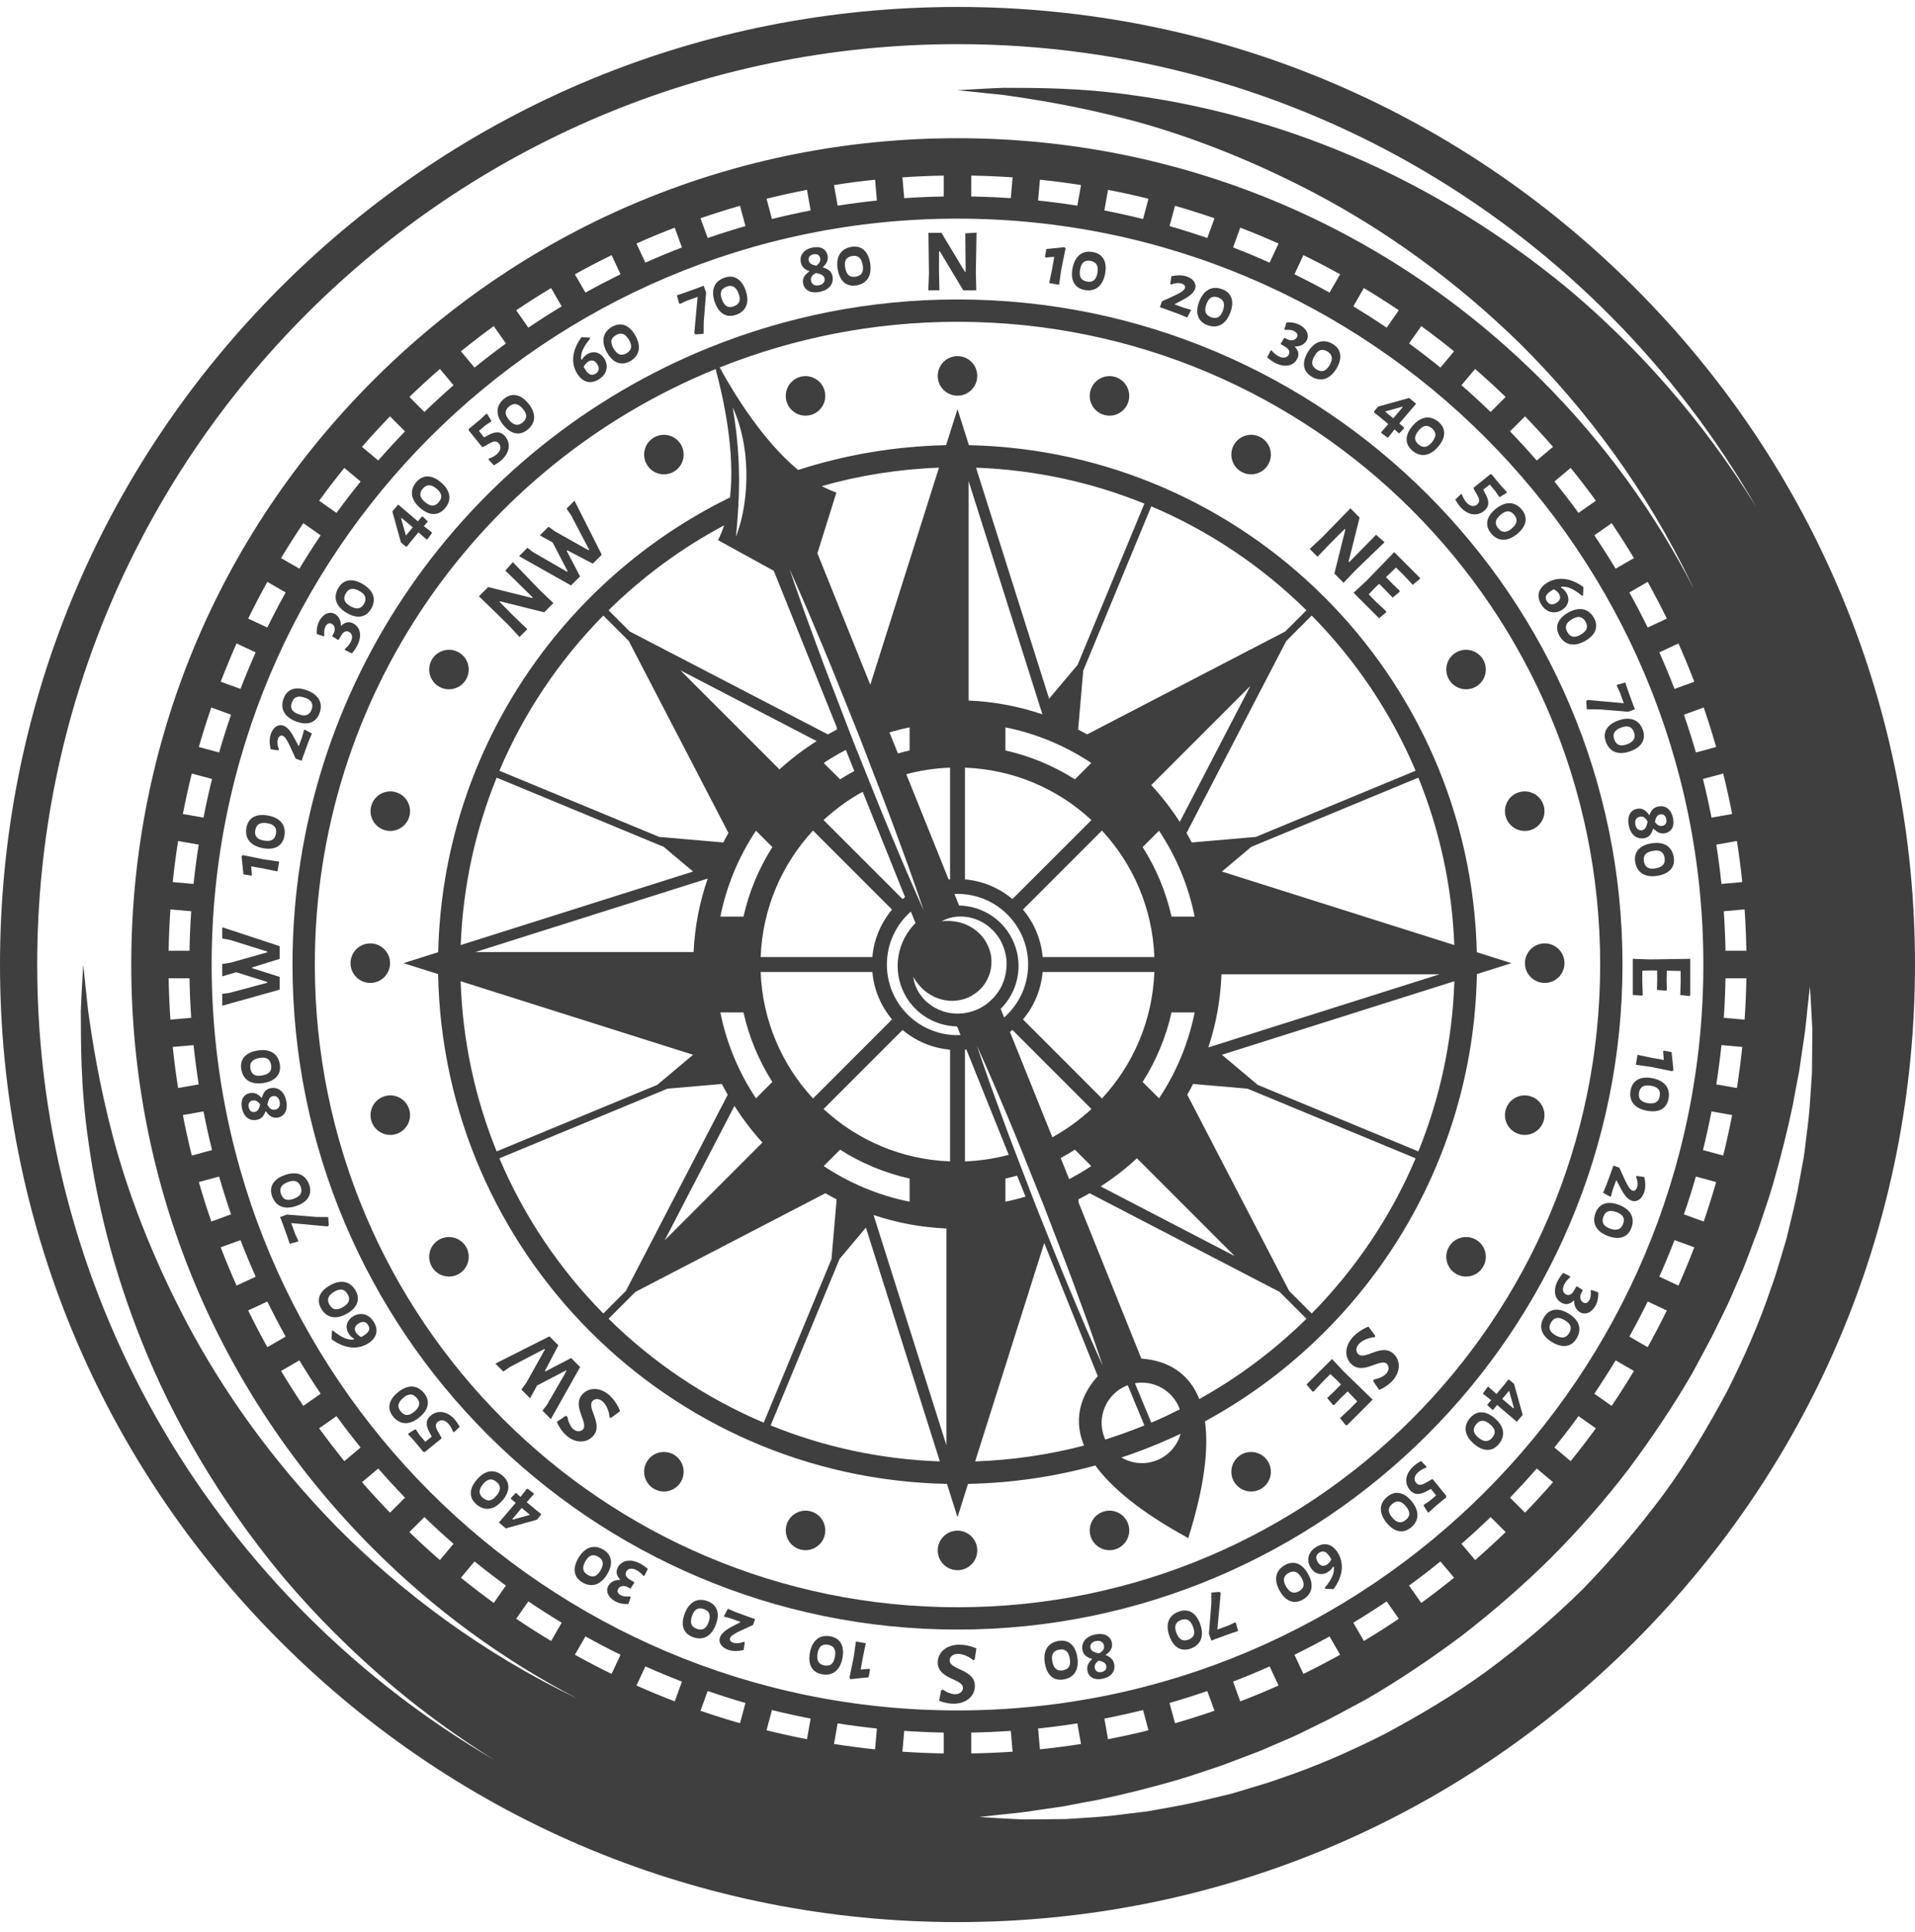 <?xml version="1.0" encoding="UTF-8"?> <svg xmlns="http://www.w3.org/2000/svg" width="113" height="114" viewBox="0 0 113 114" fill="none"> <path d="M34.546 96.555C35.225 96.931 35.916 97.293 36.616 97.637L36.089 98.767C35.355 98.408 34.634 98.03 33.923 97.635L34.546 96.555ZM31.176 94.487C31.821 94.923 32.477 95.341 33.144 95.744L32.52 96.825C31.821 96.404 31.133 95.968 30.46 95.511L31.176 94.487ZM28.002 92.13C28.607 92.621 29.224 93.095 29.853 93.554L29.135 94.579C28.476 94.099 27.831 93.603 27.198 93.091L28.002 92.13ZM25.042 89.512C25.603 90.052 26.175 90.58 26.762 91.09L25.957 92.05C25.342 91.515 24.742 90.964 24.157 90.398L25.042 89.512ZM22.32 86.648C22.83 87.235 23.358 87.807 23.898 88.368L23.012 89.253C22.447 88.667 21.895 88.068 21.36 87.454L22.32 86.648ZM19.855 83.557C20.314 84.186 20.789 84.803 21.279 85.407L20.319 86.212C19.807 85.579 19.311 84.934 18.831 84.275L19.855 83.557ZM17.666 80.266C18.069 80.933 18.487 81.589 18.923 82.234L17.898 82.951C17.442 82.276 17.006 81.589 16.585 80.89L17.666 80.266ZM15.773 76.795C16.117 77.494 16.478 78.184 16.856 78.864L15.775 79.488C15.38 78.776 15.002 78.055 14.644 77.321L15.773 76.795ZM14.191 73.171C14.471 73.899 14.77 74.619 15.087 75.328L13.959 75.854C13.628 75.111 13.316 74.358 13.023 73.595L14.191 73.171ZM12.929 69.422C13.146 70.173 13.382 70.915 13.634 71.65L12.468 72.075C12.204 71.306 11.958 70.53 11.733 69.744L12.929 69.422ZM12.008 65.577C12.157 66.345 12.325 67.105 12.512 67.859L11.317 68.179C11.121 67.391 10.946 66.595 10.791 65.792L12.008 65.577ZM11.421 61.666C11.504 62.444 11.605 63.217 11.725 63.983L10.509 64.197C10.383 63.396 10.277 62.588 10.193 61.773L11.421 61.666ZM11.182 57.719C11.196 58.503 11.23 59.28 11.283 60.054L10.055 60.161C10 59.352 9.964 58.539 9.951 57.719H11.182ZM10.055 53.659L11.283 53.766C11.23 54.54 11.196 55.318 11.182 56.1H9.951C9.964 55.282 10 54.467 10.055 53.659ZM10.509 49.622L11.725 49.837C11.605 50.603 11.504 51.375 11.421 52.154L10.193 52.046C10.277 51.232 10.383 50.424 10.509 49.622ZM11.317 45.642L12.512 45.961C12.325 46.715 12.157 47.475 12.008 48.242L10.791 48.029C10.946 47.225 11.121 46.429 11.317 45.642ZM12.468 41.745L13.634 42.17C13.382 42.904 13.146 43.647 12.929 44.398L11.733 44.076C11.958 43.291 12.204 42.514 12.468 41.745ZM13.959 37.966L15.087 38.492C14.77 39.201 14.471 39.921 14.191 40.649L13.023 40.224C13.316 39.462 13.628 38.709 13.959 37.966ZM15.775 34.333L16.856 34.957C16.478 35.635 16.117 36.326 15.773 37.026L14.644 36.499C15.003 35.765 15.38 35.044 15.775 34.333ZM17.898 30.869L18.923 31.586C18.487 32.231 18.069 32.887 17.666 33.554L16.585 32.93C17.006 32.231 17.442 31.543 17.898 30.869ZM20.319 27.608L21.279 28.412C20.789 29.017 20.314 29.634 19.855 30.263L18.831 29.545C19.311 28.886 19.807 28.24 20.319 27.608ZM23.012 24.566L23.898 25.452C23.358 26.013 22.83 26.585 22.32 27.172L21.36 26.366C21.895 25.752 22.447 25.152 23.012 24.566ZM25.957 21.769L26.762 22.729C26.175 23.24 25.603 23.767 25.042 24.308L24.157 23.422C24.742 22.856 25.342 22.305 25.957 21.769ZM29.135 19.241L29.853 20.266C29.224 20.724 28.607 21.199 28.002 21.689L27.198 20.729C27.831 20.217 28.476 19.721 29.135 19.241ZM32.52 16.995L33.144 18.076C32.477 18.479 31.821 18.897 31.176 19.333L30.46 18.308C31.133 17.852 31.821 17.416 32.52 16.995ZM36.089 15.054L36.616 16.183C35.916 16.527 35.225 16.888 34.546 17.265L33.923 16.185C34.634 15.79 35.355 15.413 36.089 15.054ZM39.815 13.433L40.239 14.601C39.511 14.881 38.791 15.18 38.082 15.497L37.556 14.369C38.299 14.037 39.052 13.726 39.815 13.433ZM43.666 12.143L43.988 13.34C43.237 13.556 42.494 13.791 41.76 14.044L41.335 12.878C42.104 12.614 42.881 12.367 43.666 12.143ZM47.618 11.2L47.833 12.417C47.065 12.567 46.305 12.735 45.551 12.922L45.231 11.727C46.019 11.531 46.815 11.356 47.618 11.2ZM51.636 10.603L51.744 11.831C50.965 11.913 50.193 12.015 49.427 12.135L49.212 10.919C50.014 10.793 50.822 10.688 51.636 10.603ZM55.69 11.593C54.907 11.607 54.13 11.64 53.356 11.693L53.249 10.465C54.057 10.409 54.871 10.374 55.69 10.361V11.593ZM59.644 11.693C58.87 11.64 58.093 11.607 57.31 11.593V10.361C58.129 10.374 58.943 10.409 59.751 10.465L59.644 11.693ZM63.573 12.135C62.807 12.015 62.035 11.913 61.256 11.831L61.364 10.603C62.178 10.688 62.986 10.793 63.788 10.919L63.573 12.135ZM67.449 12.922C66.695 12.735 65.935 12.567 65.167 12.417L65.382 11.2C66.185 11.356 66.981 11.531 67.769 11.727L67.449 12.922ZM71.24 14.044C70.506 13.791 69.763 13.556 69.012 13.34L69.334 12.143C70.12 12.367 70.896 12.614 71.665 12.878L71.24 14.044ZM74.918 15.497C74.209 15.18 73.489 14.881 72.761 14.601L73.185 13.433C73.948 13.726 74.701 14.037 75.444 14.369L74.918 15.497ZM78.454 17.265C77.775 16.888 77.084 16.527 76.384 16.183L76.911 15.054C77.645 15.413 78.366 15.79 79.077 16.185L78.454 17.265ZM81.824 19.333C81.179 18.897 80.523 18.479 79.856 18.076L80.48 16.995C81.179 17.416 81.867 17.852 82.54 18.308L81.824 19.333ZM84.998 21.689C84.393 21.199 83.776 20.724 83.147 20.266L83.865 19.241C84.524 19.721 85.169 20.217 85.802 20.729L84.998 21.689ZM87.958 24.308C87.397 23.767 86.825 23.24 86.238 22.729L87.044 21.769C87.658 22.305 88.257 22.856 88.844 23.422L87.958 24.308ZM90.68 27.172C90.17 26.585 89.642 26.013 89.102 25.452L89.988 24.566C90.555 25.152 91.105 25.752 91.641 26.366L90.68 27.172ZM93.144 30.263C92.686 29.634 92.211 29.017 91.721 28.412L92.681 27.608C93.193 28.24 93.689 28.886 94.169 29.545L93.144 30.263ZM95.334 33.554C94.931 32.887 94.513 32.231 94.077 31.586L95.102 30.869C95.558 31.543 95.994 32.231 96.415 32.93L95.334 33.554ZM97.227 37.026C96.883 36.326 96.523 35.635 96.145 34.957L97.225 34.333C97.62 35.044 97.997 35.765 98.356 36.499L97.227 37.026ZM98.809 40.649C98.529 39.921 98.23 39.201 97.913 38.492L99.041 37.966C99.372 38.709 99.684 39.462 99.977 40.224L98.809 40.649ZM58.652 107.112C59.214 107.04 60.039 106.994 61.077 106.825C61.596 106.748 62.169 106.664 62.794 106.573C63.413 106.447 64.084 106.329 64.797 106.195C66.221 105.898 67.809 105.504 69.516 105.011C70.37 104.761 71.242 104.448 72.148 104.149C72.595 103.98 73.05 103.807 73.511 103.632C73.973 103.462 74.44 103.286 74.902 103.075C75.367 102.875 75.838 102.671 76.316 102.465C76.788 102.25 77.255 102.007 77.733 101.776C78.693 101.323 79.634 100.783 80.608 100.27C82.515 99.165 84.404 97.898 86.251 96.518C88.076 95.104 89.85 93.573 91.514 91.924C93.169 90.267 94.712 88.499 96.114 86.666C97.489 84.814 98.759 82.927 99.862 81.019C100.374 80.045 100.918 79.105 101.37 78.144C101.601 77.667 101.843 77.199 102.058 76.726C102.265 76.25 102.468 75.778 102.669 75.313C103.087 74.388 103.381 73.446 103.743 72.559C104.042 71.653 104.355 70.781 104.604 69.927C105.097 68.219 105.492 66.631 105.788 65.208C105.922 64.494 106.039 63.823 106.165 63.204C106.256 62.581 106.34 62.009 106.416 61.492C106.584 60.457 106.632 59.622 106.703 59.062C106.766 58.5 106.799 58.2 106.799 58.2C106.799 58.2 106.818 58.501 106.853 59.066C106.869 59.349 106.887 59.697 106.91 60.106C106.92 60.31 106.93 60.531 106.943 60.766C106.941 61.002 106.939 61.253 106.936 61.518C106.931 62.05 106.925 62.64 106.92 63.281C106.886 63.92 106.831 64.611 106.78 65.352C106.729 66.092 106.606 66.872 106.513 67.703C106.473 68.118 106.392 68.538 106.31 68.969C106.231 69.4 106.149 69.841 106.065 70.292C105.886 71.192 105.645 72.117 105.418 73.083C105.276 73.557 105.131 74.04 104.985 74.53C104.839 75.021 104.687 75.519 104.5 76.013C103.829 78.013 102.939 80.063 101.895 82.124C100.803 84.156 99.593 86.224 98.153 88.183C96.701 90.132 95.1 92.016 93.376 93.786C91.612 95.516 89.735 97.128 87.777 98.568C85.814 100.003 83.749 101.217 81.715 102.308C79.654 103.351 77.607 104.243 75.603 104.913C75.11 105.1 74.612 105.252 74.121 105.398C73.631 105.545 73.148 105.69 72.674 105.831C71.708 106.059 70.782 106.3 69.882 106.479C69.432 106.562 68.991 106.644 68.559 106.724C68.129 106.804 67.71 106.887 67.293 106.927C66.462 107.019 65.683 107.142 64.942 107.193C64.202 107.243 63.511 107.299 62.871 107.332C62.232 107.337 61.643 107.343 61.113 107.348C60.848 107.35 60.597 107.352 60.361 107.354C60.125 107.341 59.904 107.33 59.698 107.321C59.287 107.298 58.939 107.279 58.655 107.263C58.091 107.228 57.79 107.209 57.79 107.209C57.79 107.209 58.09 107.175 58.652 107.112ZM41.76 99.775C42.494 100.028 43.237 100.265 43.988 100.481L43.666 101.677C42.881 101.452 42.104 101.206 41.335 100.941L41.76 99.775ZM40.239 99.22L39.815 100.387C39.052 100.094 38.299 99.782 37.556 99.451L38.082 98.323C38.791 98.64 39.511 98.939 40.239 99.22ZM100.993 48.242C100.843 47.475 100.675 46.715 100.488 45.961L101.683 45.642C101.879 46.429 102.054 47.225 102.209 48.029L100.993 48.242ZM101.579 52.154C101.497 51.375 101.395 50.603 101.275 49.837L102.491 49.622C102.617 50.424 102.723 51.232 102.807 52.046L101.579 52.154ZM101.818 56.1C101.804 55.318 101.77 54.54 101.717 53.766L102.945 53.659C103 54.467 103.036 55.282 103.049 56.1H101.818ZM67.449 100.898L67.769 102.093C66.981 102.289 66.185 102.464 65.382 102.619L65.167 101.402C65.935 101.254 66.695 101.085 67.449 100.898ZM71.24 99.775L71.665 100.941C70.896 101.206 70.12 101.452 69.334 101.677L69.012 100.481C69.763 100.265 70.506 100.028 71.24 99.775ZM74.918 98.323L75.444 99.451C74.701 99.782 73.948 100.094 73.185 100.387L72.761 99.22C73.489 98.939 74.209 98.64 74.918 98.323ZM78.454 96.555L79.077 97.635C78.366 98.03 77.645 98.408 76.911 98.767L76.384 97.637C77.084 97.293 77.775 96.931 78.454 96.555ZM81.824 94.487L82.54 95.511C81.867 95.968 81.179 96.404 80.48 96.825L79.856 95.744C80.523 95.341 81.179 94.923 81.824 94.487ZM84.998 92.13L85.802 93.091C85.169 93.603 84.524 94.099 83.865 94.579L83.147 93.554C83.776 93.095 84.393 92.621 84.998 92.13ZM87.958 89.512L88.844 90.398C88.257 90.964 87.658 91.515 87.044 92.05L86.238 91.09C86.825 90.58 87.397 90.052 87.958 89.512ZM90.68 86.648L91.641 87.454C91.105 88.068 90.553 88.667 89.988 89.253L89.102 88.368C89.642 87.807 90.17 87.235 90.68 86.648ZM93.144 83.557L94.169 84.275C93.689 84.934 93.193 85.579 92.681 86.212L91.721 85.407C92.211 84.803 92.686 84.186 93.144 83.557ZM95.334 80.266L96.415 80.89C95.994 81.589 95.558 82.276 95.102 82.951L94.077 82.234C94.513 81.589 94.931 80.933 95.334 80.266ZM97.227 76.795L98.356 77.321C97.997 78.055 97.62 78.776 97.225 79.488L96.145 78.864C96.523 78.184 96.883 77.494 97.227 76.795ZM98.809 73.171L99.977 73.595C99.684 74.358 99.372 75.111 99.041 75.854L97.913 75.328C98.23 74.619 98.529 73.899 98.809 73.171ZM100.071 69.422L101.267 69.744C101.042 70.53 100.796 71.306 100.532 72.075L99.365 71.65C99.618 70.915 99.854 70.173 100.071 69.422ZM100.993 65.577L102.209 65.792C102.054 66.595 101.879 67.391 101.683 68.179L100.488 67.859C100.675 67.105 100.843 66.345 100.993 65.577ZM102.491 64.197L101.275 63.983C101.395 63.217 101.497 62.444 101.579 61.666L102.807 61.773C102.723 62.588 102.617 63.396 102.491 64.197ZM103.049 57.719C103.036 58.539 103 59.352 102.945 60.161L101.717 60.054C101.77 59.28 101.804 58.503 101.818 57.719H103.049ZM61.364 103.217L61.256 101.988C62.035 101.907 62.807 101.806 63.573 101.685L63.788 102.901C62.986 103.027 62.178 103.133 61.364 103.217ZM57.31 102.228C58.093 102.214 58.87 102.18 59.644 102.127L59.751 103.355C58.943 103.41 58.129 103.446 57.31 103.459V102.228ZM53.356 102.127C54.13 102.18 54.907 102.214 55.69 102.228V103.459C54.871 103.446 54.057 103.41 53.249 103.355L53.356 102.127ZM49.427 101.685C50.193 101.806 50.965 101.907 51.744 101.988L51.636 103.217C50.822 103.133 50.014 103.027 49.212 102.901L49.427 101.685ZM47.833 101.402L47.618 102.619C46.815 102.464 46.019 102.289 45.231 102.093L45.551 100.898C46.305 101.085 47.065 101.254 47.833 101.402ZM101.267 44.076L100.071 44.398C99.854 43.647 99.618 42.904 99.365 42.17L100.532 41.745C100.796 42.514 101.042 43.291 101.267 44.076ZM12.489 56.91C12.489 32.604 32.194 12.9 56.5 12.9C80.806 12.9 100.511 32.604 100.511 56.91C100.511 81.217 80.806 100.921 56.5 100.921C32.194 100.921 12.489 81.217 12.489 56.91ZM2.195 56.91C2.195 26.918 26.508 2.605 56.5 2.605C76.663 2.605 94.259 13.594 103.626 29.909C100.471 24.773 96.616 20.483 92.591 17.09C88.016 13.295 83.259 10.595 78.839 8.821C74.417 7.035 70.367 6.111 67.025 5.642C63.681 5.152 61.025 5.192 59.236 5.181C58.343 5.211 57.659 5.26 57.198 5.282C56.738 5.308 56.5 5.32 56.5 5.32C56.5 5.32 57.447 5.42 59.224 5.606C60.982 5.854 63.553 6.247 66.73 7.089C69.9 7.934 73.642 9.323 77.629 11.423C81.612 13.524 85.792 16.455 89.698 20.28C93.576 24.127 97.155 28.902 99.823 34.478C99.865 34.563 99.904 34.65 99.945 34.736C97.649 30.25 94.641 26.102 90.974 22.436C81.766 13.227 69.523 8.155 56.5 8.155C43.477 8.155 31.234 13.227 22.026 22.436C12.817 31.644 7.745 43.887 7.745 56.91C7.745 69.933 12.817 82.176 22.026 91.384C25.625 94.985 29.691 97.949 34.085 100.23C34.081 100.228 34.077 100.226 34.073 100.224C28.498 97.557 23.724 93.978 19.878 90.101C16.052 86.196 13.122 82.018 11.02 78.036C8.918 74.05 7.53 70.309 6.683 67.139C5.84 63.965 5.446 61.39 5.198 59.628C5.01 57.855 4.91 56.91 4.91 56.91C4.91 56.91 4.898 57.147 4.871 57.608C4.849 58.068 4.8 58.754 4.769 59.65C4.781 61.437 4.739 64.089 5.228 67.436C5.696 70.779 6.619 74.829 8.405 79.253C10.177 83.673 12.878 88.431 16.673 93.007C18.586 95.279 20.783 97.485 23.249 99.558C25.069 101.083 27.048 102.519 29.166 103.841C13.036 94.425 2.195 76.935 2.195 56.91ZM56.5 0.41C41.408 0.41 27.22 6.287 16.549 16.959C5.877 27.63 0 41.818 0 56.91C0 72.001 5.877 86.19 16.549 96.861C27.22 107.533 41.408 113.41 56.5 113.41C71.592 113.41 85.78 107.533 96.451 96.861C107.123 86.19 113 72.001 113 56.91C113 41.818 107.123 27.63 96.451 16.959C85.78 6.287 71.592 0.41 56.5 0.41Z" fill="#3F3F3F"></path> <path d="M55.433 17.129L55.406 15.96L55.412 14.833H55.459L56.839 17.129H57.608L57.581 16.081L57.623 13.727L56.959 13.769L56.981 16.034H56.934L55.554 13.738H54.785L54.816 16.129L54.779 17.129H55.433Z" fill="#3F3F3F"></path> <path d="M96.347 56.574V58.701L96.879 58.748L96.937 58.706L96.906 57.869L96.91 57.274L97.421 57.259L97.784 57.264L97.789 57.806L97.774 58.406L98.306 58.453L98.359 58.411L98.343 57.858L98.353 57.274L99.169 57.29L99.174 57.9L99.149 58.712L99.68 58.765L99.738 58.723V56.574L97.359 56.61L96.347 56.574Z" fill="#3F3F3F"></path> <path d="M16.505 57.64L14.884 57.129V57.081L16.505 56.576V55.828L13.114 54.712V55.375L13.577 55.459L15.768 56.144V56.191L13.603 56.802L13.114 56.881V57.607L13.94 57.365L15.768 57.939V57.986L13.53 58.587L13.114 58.64V59.34L16.505 58.392V57.64Z" fill="#3F3F3F"></path> <path d="M30.656 37.584L31.118 37.122L30.272 36.314L29.479 35.513L29.512 35.48L32.112 36.128L32.655 35.585L31.895 34.862L30.261 33.167L29.822 33.667L31.437 35.253L31.404 35.287L28.805 34.638L28.261 35.182L29.974 36.85L30.656 37.584Z" fill="#3F3F3F"></path> <path d="M34.227 34.011L33.442 32.503L33.476 32.47L34.98 33.259L35.509 32.731L33.9 29.543L33.431 30.013L33.699 30.4L34.764 32.433L34.73 32.466L32.768 31.367L32.366 31.078L31.852 31.591L32.608 32.004L33.494 33.703L33.461 33.736L31.454 32.578L31.123 32.321L30.628 32.816L33.695 34.544L34.227 34.011Z" fill="#3F3F3F"></path> <path d="M78.552 32.004L79.352 31.21L79.386 31.244L78.739 33.843L79.281 34.386L80.004 33.627L81.699 31.993L81.2 31.553L79.613 33.169L79.579 33.135L80.227 30.537L79.684 29.993L78.016 31.706L77.282 32.387L77.744 32.849L78.552 32.004Z" fill="#3F3F3F"></path> <path d="M79.871 34.976L81.376 36.48L81.785 36.138L81.796 36.067L81.182 35.497L80.765 35.073L81.116 34.701L81.376 34.447L81.762 34.828L82.176 35.263L82.585 34.921L82.593 34.853L82.192 34.474L81.785 34.053L82.374 33.487L82.809 33.915L83.364 34.508L83.777 34.168L83.789 34.097L82.269 32.578L80.613 34.288L79.871 34.976Z" fill="#3F3F3F"></path> <path d="M57.525 99.476C57.525 98.475 56.039 98.549 56.039 97.97C56.039 97.775 56.202 97.585 56.529 97.585C56.771 97.585 57.14 97.706 57.435 97.964L57.514 97.922L57.614 97.259C57.282 97.116 56.929 97.043 56.608 97.043C55.833 97.043 55.333 97.512 55.333 98.091C55.333 99.086 56.823 99.044 56.823 99.591C56.823 99.776 56.655 99.965 56.361 99.965C56.154 99.965 55.881 99.865 55.639 99.692L55.533 99.734L55.418 100.35C55.738 100.482 56.039 100.524 56.276 100.524C57.018 100.524 57.525 100.071 57.525 99.476Z" fill="#3F3F3F"></path> <path d="M34.394 82.237C33.69 82.941 34.773 83.965 34.387 84.353C34.256 84.483 34.003 84.497 33.794 84.289C33.649 84.144 33.526 83.879 33.477 83.585L33.374 83.54L32.856 83.895C32.99 84.214 33.173 84.456 33.34 84.624C33.865 85.149 34.543 85.187 34.964 84.766C35.671 84.058 34.568 83.06 34.978 82.65C35.116 82.513 35.366 82.494 35.597 82.725C35.768 82.897 35.943 83.242 35.969 83.634L36.055 83.659L36.595 83.261C36.46 82.926 36.263 82.624 36.036 82.397C35.488 81.85 34.804 81.827 34.394 82.237Z" fill="#3F3F3F"></path> <path d="M33.7 80.129L32.192 80.914L32.159 80.881L32.948 79.377L32.42 78.849L29.232 80.457L29.701 80.926L30.088 80.658L32.122 79.593L32.155 79.627L31.056 81.589L30.766 81.99L31.28 82.504L31.693 81.749L33.392 80.862L33.425 80.896L32.266 82.903L32.01 83.234L32.505 83.73L34.232 80.661L33.7 80.129Z" fill="#3F3F3F"></path> <path d="M80.139 79.889C80.001 79.75 79.983 79.501 80.213 79.27C80.384 79.099 80.731 78.924 81.123 78.897L81.148 78.812L80.749 78.272C80.414 78.406 80.113 78.603 79.886 78.83C79.338 79.378 79.316 80.063 79.726 80.473C80.429 81.177 81.453 80.093 81.84 80.48C81.971 80.61 81.986 80.864 81.777 81.072C81.632 81.218 81.368 81.34 81.074 81.389L81.029 81.493L81.383 82.01C81.703 81.876 81.945 81.694 82.113 81.526C82.637 81.002 82.675 80.323 82.254 79.903C81.546 79.195 80.548 80.298 80.139 79.889Z" fill="#3F3F3F"></path> <path d="M78.601 80.184L77.096 81.688L77.439 82.097L77.509 82.109L78.079 81.494L78.503 81.076L78.876 81.427L79.129 81.688L78.749 82.074L78.314 82.488L78.656 82.898L78.723 82.904L79.103 82.503L79.524 82.097L80.089 82.686L79.662 83.121L79.07 83.676L79.409 84.089L79.479 84.101L80.998 82.581L79.289 80.924L78.601 80.184Z" fill="#3F3F3F"></path> <path d="M56.5 23.346C57.145 23.346 57.666 22.823 57.666 22.179C57.666 21.535 57.145 21.013 56.5 21.013C55.855 21.013 55.334 21.535 55.334 22.179C55.334 22.823 55.855 23.346 56.5 23.346Z" fill="#3F3F3F"></path> <path d="M65.167 24.486C65.789 24.654 66.428 24.284 66.594 23.662C66.761 23.04 66.392 22.4 65.77 22.233C65.148 22.067 64.508 22.436 64.342 23.059C64.175 23.681 64.544 24.32 65.167 24.486Z" fill="#3F3F3F"></path> <path d="M73.242 27.831C73.8 28.154 74.514 27.962 74.835 27.404C75.157 26.847 74.966 26.134 74.408 25.812C73.851 25.489 73.138 25.681 72.816 26.238C72.493 26.796 72.685 27.51 73.242 27.831Z" fill="#3F3F3F"></path> <path d="M87.092 40.515C87.649 40.192 87.841 39.479 87.518 38.922C87.196 38.364 86.483 38.173 85.925 38.495C85.368 38.816 85.176 39.53 85.499 40.088C85.82 40.645 86.534 40.837 87.092 40.515Z" fill="#3F3F3F"></path> <path d="M90.271 48.989C90.894 48.822 91.263 48.182 91.097 47.56C90.93 46.938 90.29 46.569 89.668 46.736C89.046 46.901 88.677 47.541 88.844 48.163C89.011 48.785 89.649 49.155 90.271 48.989Z" fill="#3F3F3F"></path> <path d="M89.984 56.83C89.984 57.473 90.507 57.996 91.15 57.996C91.795 57.996 92.316 57.473 92.316 56.83C92.316 56.186 91.795 55.664 91.15 55.664C90.507 55.664 89.984 56.186 89.984 56.83Z" fill="#3F3F3F"></path> <path d="M90.271 64.672C89.649 64.505 89.011 64.874 88.844 65.496C88.677 66.118 89.046 66.758 89.668 66.925C90.29 67.091 90.93 66.722 91.097 66.1C91.263 65.478 90.894 64.838 90.271 64.672Z" fill="#3F3F3F"></path> <path d="M87.092 73.145C86.534 72.823 85.82 73.014 85.499 73.572C85.176 74.129 85.368 74.843 85.925 75.165C86.483 75.487 87.196 75.296 87.518 74.738C87.841 74.18 87.649 73.467 87.092 73.145Z" fill="#3F3F3F"></path> <path d="M73.242 85.828C72.685 86.15 72.493 86.863 72.816 87.421C73.138 87.979 73.851 88.17 74.408 87.848C74.966 87.526 75.157 86.813 74.835 86.255C74.514 85.697 73.8 85.506 73.242 85.828Z" fill="#3F3F3F"></path> <path d="M65.167 89.173C64.544 89.339 64.175 89.979 64.342 90.601C64.508 91.223 65.148 91.594 65.77 91.427C66.392 91.26 66.761 90.62 66.594 89.998C66.428 89.376 65.789 89.006 65.167 89.173Z" fill="#3F3F3F"></path> <path d="M56.5 90.314C55.855 90.314 55.334 90.837 55.334 91.48C55.334 92.125 55.855 92.646 56.5 92.646C57.145 92.646 57.666 92.125 57.666 91.48C57.666 90.837 57.145 90.314 56.5 90.314Z" fill="#3F3F3F"></path> <path d="M47.834 89.173C47.212 89.006 46.572 89.376 46.406 89.998C46.239 90.62 46.608 91.26 47.23 91.427C47.852 91.594 48.492 91.223 48.658 90.601C48.825 89.979 48.456 89.339 47.834 89.173Z" fill="#3F3F3F"></path> <path d="M39.758 85.828C39.2 85.506 38.486 85.697 38.165 86.255C37.843 86.813 38.034 87.526 38.592 87.848C39.15 88.17 39.862 87.979 40.185 87.421C40.507 86.863 40.316 86.15 39.758 85.828Z" fill="#3F3F3F"></path> <path d="M25.909 73.145C25.351 73.467 25.16 74.18 25.482 74.738C25.804 75.296 26.517 75.487 27.075 75.165C27.632 74.843 27.824 74.129 27.502 73.572C27.18 73.014 26.466 72.823 25.909 73.145Z" fill="#3F3F3F"></path> <path d="M22.729 64.672C22.107 64.838 21.738 65.478 21.904 66.1C22.071 66.722 22.71 67.091 23.332 66.925C23.954 66.758 24.324 66.118 24.157 65.496C23.99 64.874 23.351 64.505 22.729 64.672Z" fill="#3F3F3F"></path> <path d="M23.016 56.83C23.016 56.186 22.494 55.664 21.85 55.664C21.205 55.664 20.684 56.186 20.684 56.83C20.684 57.473 21.205 57.996 21.85 57.996C22.494 57.996 23.016 57.473 23.016 56.83Z" fill="#3F3F3F"></path> <path d="M22.729 48.989C23.351 49.155 23.99 48.785 24.157 48.163C24.324 47.541 23.954 46.901 23.332 46.736C22.71 46.569 22.071 46.938 21.904 47.56C21.738 48.182 22.107 48.822 22.729 48.989Z" fill="#3F3F3F"></path> <path d="M25.909 40.515C26.466 40.837 27.18 40.645 27.502 40.088C27.824 39.53 27.632 38.816 27.075 38.495C26.517 38.173 25.804 38.364 25.482 38.922C25.16 39.479 25.351 40.192 25.909 40.515Z" fill="#3F3F3F"></path> <path d="M39.758 27.831C40.316 27.51 40.507 26.796 40.185 26.238C39.862 25.681 39.15 25.489 38.592 25.812C38.034 26.134 37.843 26.847 38.165 27.404C38.486 27.962 39.2 28.154 39.758 27.831Z" fill="#3F3F3F"></path> <path d="M47.834 24.486C48.456 24.32 48.825 23.681 48.658 23.059C48.492 22.436 47.852 22.067 47.23 22.233C46.608 22.4 46.239 23.04 46.406 23.662C46.572 24.284 47.212 24.654 47.834 24.486Z" fill="#3F3F3F"></path> <path d="M14.827 51.667L14.864 51.629L14.821 51.119L15.538 51.245L16.372 51.419L16.474 50.835L15.571 50.708L14.328 50.453L14.253 50.524L14.364 51.586L14.827 51.667Z" fill="#3F3F3F"></path> <path d="M15.064 48.982C15.125 48.635 15.354 48.498 15.782 48.574C16.184 48.644 16.345 48.846 16.283 49.193C16.222 49.542 15.994 49.671 15.574 49.597C15.16 49.524 15.003 49.328 15.064 48.982ZM15.535 50.049C16.223 50.17 16.68 49.904 16.783 49.316C16.894 48.685 16.534 48.247 15.796 48.117C15.095 47.993 14.643 48.261 14.54 48.845C14.428 49.48 14.792 49.918 15.535 50.049Z" fill="#3F3F3F"></path> <path d="M16.432 44.276L16.455 44.213C16.366 43.994 16.345 43.758 16.41 43.581C16.465 43.428 16.569 43.372 16.677 43.411C16.812 43.461 16.939 43.666 17.101 44.005L17.446 44.761L17.78 44.883L17.812 44.862L17.858 44.706L18.199 43.77L18.405 43.28L17.988 43.053L17.939 43.072L17.837 43.455L17.634 44.013L17.615 44.015L17.386 43.581C17.151 43.122 16.947 42.899 16.729 42.819C16.411 42.703 16.125 42.912 15.99 43.283C15.888 43.564 15.893 43.883 15.975 44.211L16.432 44.276Z" fill="#3F3F3F"></path> <path d="M17.224 41.447C17.344 41.117 17.593 41.022 18.001 41.17C18.385 41.31 18.508 41.536 18.388 41.866C18.267 42.2 18.02 42.288 17.619 42.143C17.224 41.998 17.103 41.777 17.224 41.447ZM17.502 42.581C18.157 42.819 18.653 42.636 18.857 42.075C19.077 41.473 18.799 40.98 18.094 40.724C17.426 40.48 16.933 40.665 16.731 41.222C16.511 41.828 16.792 42.323 17.502 42.581Z" fill="#3F3F3F"></path> <path d="M19.107 37.548L19.137 37.496C19.115 37.27 19.132 37.093 19.218 36.944C19.31 36.785 19.442 36.729 19.583 36.81C19.777 36.922 19.788 37.183 19.688 37.368L19.599 37.539L19.936 37.754L19.985 37.747L20.139 37.481C20.279 37.258 20.442 37.194 20.609 37.291C20.81 37.407 20.829 37.646 20.666 37.928C20.587 38.064 20.482 38.185 20.343 38.303L20.358 38.357L20.765 38.556C20.86 38.444 20.963 38.3 21.039 38.168C21.368 37.598 21.301 37.047 20.875 36.801C20.617 36.652 20.371 36.693 20.131 36.925L20.113 36.913C20.121 36.564 19.956 36.342 19.77 36.234C19.462 36.056 19.095 36.2 18.867 36.594C18.731 36.831 18.671 37.11 18.693 37.412L19.107 37.548Z" fill="#3F3F3F"></path> <path d="M20.404 35.013C20.579 34.709 20.842 34.658 21.217 34.876C21.572 35.08 21.653 35.324 21.477 35.629C21.3 35.936 21.041 35.979 20.673 35.766C20.308 35.556 20.228 35.317 20.404 35.013ZM20.481 36.178C21.085 36.527 21.606 36.432 21.904 35.916C22.225 35.36 22.036 34.826 21.386 34.451C20.771 34.095 20.254 34.192 19.957 34.706C19.635 35.263 19.827 35.801 20.481 36.178Z" fill="#3F3F3F"></path> <path d="M23.696 30.561L24.358 31.117L23.951 31.6L23.67 30.591L23.696 30.561ZM23.943 32.247L24.008 32.249L24.244 31.949L24.695 31.411L25.17 31.828L25.216 31.827L25.487 31.457L25.476 31.408L25.008 31.043L25.249 30.771L24.953 30.488L24.89 30.481L24.657 30.76L23.494 29.769L23.151 30.179L23.66 32.009L23.943 32.247Z" fill="#3F3F3F"></path> <path d="M24.944 28.834C25.169 28.566 25.437 28.561 25.769 28.84C26.081 29.102 26.12 29.358 25.894 29.626C25.666 29.899 25.404 29.897 25.078 29.623C24.755 29.352 24.717 29.103 24.944 28.834ZM24.818 29.994C25.352 30.444 25.881 30.441 26.265 29.983C26.677 29.492 26.584 28.934 26.009 28.451C25.465 27.994 24.939 28 24.558 28.454C24.144 28.948 24.24 29.509 24.818 29.994Z" fill="#3F3F3F"></path> <path d="M28.505 26.378L28.876 26.165C29.144 26.008 29.312 26.016 29.436 26.164C29.594 26.352 29.547 26.604 29.299 26.813C29.171 26.919 29.021 26.999 28.834 27.07L28.829 27.126L29.146 27.456C29.28 27.384 29.435 27.282 29.549 27.186C30.06 26.757 30.168 26.175 29.809 25.748C29.575 25.469 29.277 25.421 28.809 25.676L28.564 25.808L28.258 25.422L28.648 25.095L28.982 24.872L28.988 24.811L28.745 24.425L28.695 24.42L28.359 24.731L27.868 25.143L27.668 25.299L27.657 25.395L28.444 26.367L28.505 26.378Z" fill="#3F3F3F"></path> <path d="M30.046 23.98C30.315 23.755 30.579 23.797 30.858 24.129C31.12 24.441 31.113 24.699 30.843 24.925C30.572 25.153 30.314 25.106 30.041 24.78C29.769 24.457 29.776 24.206 30.046 23.98ZM31.147 25.341C31.637 24.929 31.643 24.363 31.162 23.788C30.705 23.244 30.186 23.158 29.732 23.538C29.238 23.953 29.235 24.522 29.72 25.102C30.169 25.636 30.69 25.725 31.147 25.341Z" fill="#3F3F3F"></path> <path d="M34.72 21.33C34.932 21.207 35.117 21.273 35.256 21.512C35.389 21.744 35.34 21.94 35.135 22.058C34.877 22.208 34.685 22.07 34.485 21.723L34.439 21.644C34.513 21.506 34.605 21.396 34.72 21.33ZM35.304 22.402C35.835 22.096 35.906 21.588 35.677 21.188C35.466 20.824 35.066 20.659 34.664 20.891C34.523 20.972 34.412 21.088 34.342 21.22L34.291 21.203C34.249 20.832 34.421 20.47 34.83 19.969L34.802 19.92L34.327 19.895L34.301 19.911C33.779 20.622 33.673 21.378 34.03 21.997C34.338 22.529 34.798 22.694 35.304 22.402Z" fill="#3F3F3F"></path> <path d="M36.346 19.773C36.65 19.598 36.902 19.685 37.119 20.061C37.323 20.415 37.273 20.668 36.968 20.844C36.66 21.02 36.415 20.93 36.202 20.56C35.991 20.196 36.042 19.949 36.346 19.773ZM37.194 21.305C37.749 20.985 37.854 20.428 37.479 19.778C37.122 19.163 36.627 18.988 36.113 19.284C35.555 19.606 35.453 20.168 35.83 20.821C36.18 21.425 36.678 21.603 37.194 21.305Z" fill="#3F3F3F"></path> <path d="M40.122 17.934L40.485 17.76L41.164 17.513L40.969 19.657L41.033 19.732L41.52 19.695L41.526 18.993L41.665 17.26L41.519 16.856L41.32 16.938L40.408 17.269L39.942 17.425L40.073 17.901L40.122 17.934Z" fill="#3F3F3F"></path> <path d="M42.876 16.914C43.206 16.794 43.44 16.923 43.588 17.331C43.728 17.715 43.633 17.955 43.303 18.074C42.969 18.196 42.743 18.063 42.598 17.664C42.454 17.268 42.546 17.034 42.876 16.914ZM43.446 18.569C44.048 18.349 44.248 17.82 43.991 17.114C43.747 16.447 43.289 16.188 42.733 16.391C42.126 16.611 41.929 17.146 42.187 17.855C42.425 18.511 42.885 18.773 43.446 18.569Z" fill="#3F3F3F"></path> <path d="M48.013 15.003C48.221 14.966 48.365 15.057 48.398 15.243C48.432 15.437 48.317 15.565 48.172 15.679C47.955 15.632 47.756 15.57 47.719 15.363C47.688 15.181 47.793 15.043 48.013 15.003ZM48.657 16.436C48.689 16.618 48.577 16.789 48.313 16.836C48.063 16.88 47.891 16.766 47.856 16.564C47.816 16.339 47.955 16.216 48.145 16.107C48.39 16.162 48.619 16.215 48.657 16.436ZM47.751 15.995L47.755 16.02C47.509 16.188 47.333 16.402 47.389 16.721C47.456 17.097 47.798 17.323 48.334 17.228C48.887 17.131 49.209 16.78 49.126 16.308C49.066 15.971 48.814 15.855 48.565 15.784L48.56 15.757C48.755 15.577 48.884 15.371 48.837 15.099C48.768 14.71 48.449 14.516 47.982 14.599C47.472 14.689 47.173 15.017 47.252 15.462C47.308 15.783 47.528 15.918 47.751 15.995Z" fill="#3F3F3F"></path> <path d="M50.278 15.107C50.624 15.046 50.832 15.214 50.907 15.642C50.977 16.045 50.844 16.264 50.497 16.325C50.147 16.387 49.948 16.217 49.874 15.799C49.8 15.383 49.932 15.168 50.278 15.107ZM50.552 16.837C51.182 16.726 51.471 16.238 51.341 15.5C51.217 14.799 50.811 14.465 50.227 14.569C49.593 14.68 49.304 15.172 49.436 15.916C49.556 16.602 49.965 16.941 50.552 16.837Z" fill="#3F3F3F"></path> <path d="M62.211 15.151L62.084 15.869L61.911 16.702L62.494 16.804L62.622 15.901L62.877 14.658L62.806 14.584L61.743 14.694L61.662 15.157L61.7 15.194L62.211 15.151Z" fill="#3F3F3F"></path> <path d="M63.733 15.905C63.805 15.49 64.002 15.333 64.348 15.394C64.694 15.456 64.832 15.684 64.756 16.112C64.686 16.514 64.483 16.674 64.137 16.613C63.788 16.551 63.659 16.324 63.733 15.905ZM64.014 17.113C64.645 17.224 65.083 16.864 65.213 16.126C65.337 15.425 65.069 14.973 64.485 14.871C63.85 14.758 63.412 15.122 63.281 15.866C63.16 16.552 63.426 17.009 64.014 17.113Z" fill="#3F3F3F"></path> <path d="M68.624 18.188L69.56 18.529L70.05 18.735L70.276 18.318L70.257 18.269L69.874 18.166L69.317 17.964L69.315 17.945L69.749 17.715C70.208 17.481 70.431 17.277 70.511 17.058C70.627 16.742 70.418 16.454 70.047 16.32C69.766 16.217 69.447 16.223 69.118 16.304L69.054 16.762L69.116 16.785C69.336 16.696 69.571 16.674 69.749 16.74C69.901 16.794 69.957 16.899 69.918 17.006C69.869 17.143 69.664 17.269 69.325 17.43L68.568 17.776L68.447 18.11L68.468 18.141L68.624 18.188Z" fill="#3F3F3F"></path> <path d="M71.187 17.949C71.331 17.553 71.552 17.433 71.883 17.553C72.212 17.674 72.308 17.923 72.16 18.331C72.02 18.715 71.793 18.838 71.463 18.718C71.129 18.596 71.042 18.349 71.187 17.949ZM71.255 19.188C71.857 19.407 72.35 19.129 72.606 18.424C72.85 17.756 72.665 17.263 72.108 17.061C71.502 16.84 71.007 17.123 70.749 17.832C70.51 18.487 70.694 18.984 71.255 19.188Z" fill="#3F3F3F"></path> <path d="M76.528 21.205C76.678 20.947 76.637 20.7 76.405 20.461L76.416 20.441C76.766 20.451 76.989 20.286 77.096 20.099C77.274 19.792 77.13 19.424 76.734 19.196C76.499 19.06 76.22 19.001 75.918 19.023L75.781 19.436L75.834 19.466C76.06 19.445 76.237 19.462 76.386 19.548C76.545 19.639 76.601 19.772 76.519 19.913C76.407 20.107 76.147 20.118 75.962 20.017L75.791 19.928L75.576 20.265L75.582 20.314L75.849 20.468C76.072 20.608 76.136 20.77 76.039 20.938C75.923 21.14 75.684 21.158 75.402 20.996C75.266 20.917 75.144 20.811 75.026 20.673L74.973 20.687L74.773 21.094C74.886 21.189 75.028 21.292 75.161 21.369C75.732 21.698 76.282 21.631 76.528 21.205Z" fill="#3F3F3F"></path> <path d="M77.564 21.003C77.774 20.638 78.013 20.558 78.317 20.733C78.62 20.908 78.672 21.172 78.454 21.547C78.25 21.901 78.006 21.983 77.701 21.807C77.394 21.629 77.35 21.371 77.564 21.003ZM77.414 22.235C77.97 22.555 78.503 22.366 78.879 21.716C79.235 21.101 79.137 20.584 78.624 20.287C78.066 19.965 77.529 20.157 77.151 20.811C76.803 21.415 76.898 21.936 77.414 22.235Z" fill="#3F3F3F"></path> <path d="M82.739 23.999L82.768 24.025L82.213 24.686L81.73 24.28L82.739 23.999ZM81.919 25.024L81.502 25.5L81.503 25.546L81.873 25.816L81.922 25.806L82.287 25.338L82.559 25.579L82.842 25.283L82.849 25.22L82.57 24.985L83.561 23.824L83.151 23.48L81.321 23.989L81.084 24.272L81.08 24.338L81.381 24.573L81.919 25.024Z" fill="#3F3F3F"></path> <path d="M84.496 25.273C84.765 25.499 84.769 25.767 84.49 26.099C84.228 26.411 83.972 26.449 83.704 26.224C83.431 25.995 83.433 25.733 83.707 25.407C83.978 25.085 84.227 25.047 84.496 25.273ZM83.335 25.148C82.887 25.682 82.889 26.211 83.347 26.595C83.837 27.007 84.396 26.914 84.878 26.339C85.335 25.795 85.33 25.268 84.876 24.888C84.382 24.474 83.821 24.568 83.335 25.148Z" fill="#3F3F3F"></path> <path d="M87.582 30.138C87.86 29.905 87.909 29.607 87.654 29.139L87.522 28.894L87.908 28.588L88.234 28.978L88.457 29.312L88.519 29.318L88.905 29.075L88.91 29.025L88.599 28.689L88.187 28.198L88.031 27.997L87.935 27.986L86.963 28.773L86.952 28.834L87.165 29.205C87.322 29.474 87.314 29.642 87.166 29.766C86.977 29.923 86.726 29.877 86.517 29.628C86.411 29.5 86.331 29.35 86.259 29.163L86.204 29.159L85.874 29.476C85.946 29.61 86.047 29.764 86.143 29.878C86.572 30.39 87.155 30.497 87.582 30.138Z" fill="#3F3F3F"></path> <path d="M88.55 30.37C88.872 30.099 89.124 30.106 89.349 30.375C89.575 30.644 89.533 30.909 89.201 31.188C88.888 31.45 88.631 31.443 88.404 31.173C88.176 30.902 88.223 30.644 88.55 30.37ZM87.989 31.477C88.4 31.967 88.967 31.973 89.542 31.491C90.086 31.035 90.173 30.516 89.792 30.062C89.377 29.568 88.807 29.565 88.229 30.05C87.695 30.498 87.605 31.02 87.989 31.477Z" fill="#3F3F3F"></path> <path d="M91.606 34.815L91.686 34.769C91.824 34.843 91.933 34.935 92 35.05C92.122 35.262 92.057 35.447 91.817 35.586C91.586 35.719 91.389 35.67 91.271 35.465C91.122 35.207 91.26 35.015 91.606 34.815ZM92.141 36.006C92.506 35.796 92.671 35.396 92.438 34.994C92.357 34.853 92.242 34.742 92.11 34.672L92.127 34.621C92.498 34.579 92.86 34.75 93.36 35.16L93.41 35.132L93.435 34.657L93.419 34.63C92.708 34.109 91.952 34.003 91.333 34.36C90.801 34.668 90.636 35.128 90.928 35.633C91.235 36.165 91.742 36.236 92.141 36.006Z" fill="#3F3F3F"></path> <path d="M93.556 36.676C93.731 36.979 93.645 37.232 93.269 37.449C92.915 37.653 92.662 37.601 92.486 37.298C92.31 36.99 92.4 36.745 92.769 36.532C93.134 36.321 93.381 36.371 93.556 36.676ZM92.509 36.16C91.904 36.509 91.727 37.007 92.024 37.524C92.346 38.079 92.901 38.182 93.552 37.809C94.167 37.452 94.342 36.957 94.046 36.443C93.724 35.885 93.162 35.783 92.509 36.16Z" fill="#3F3F3F"></path> <path d="M95.817 41.494L93.673 41.299L93.598 41.363L93.635 41.85L94.337 41.855L96.07 41.995L96.474 41.848L96.392 41.649L96.06 40.738L95.904 40.271L95.429 40.403L95.396 40.452L95.57 40.814L95.817 41.494Z" fill="#3F3F3F"></path> <path d="M96.417 43.206C96.536 43.536 96.407 43.77 95.999 43.918C95.615 44.058 95.376 43.963 95.256 43.633C95.134 43.299 95.267 43.073 95.666 42.928C96.062 42.783 96.297 42.876 96.417 43.206ZM95.475 42.517C94.82 42.755 94.557 43.215 94.761 43.776C94.981 44.378 95.51 44.577 96.215 44.321C96.883 44.077 97.141 43.619 96.939 43.063C96.719 42.456 96.184 42.259 95.475 42.517Z" fill="#3F3F3F"></path> <path d="M97.223 48.475C97.168 48.72 97.115 48.949 96.895 48.987C96.712 49.019 96.541 48.907 96.494 48.643C96.451 48.393 96.564 48.221 96.767 48.186C96.992 48.146 97.114 48.285 97.223 48.475ZM97.967 48.049C98.15 48.018 98.287 48.123 98.326 48.342C98.364 48.55 98.274 48.695 98.087 48.728C97.893 48.762 97.766 48.647 97.651 48.501C97.698 48.285 97.76 48.085 97.967 48.049ZM96.609 47.719C96.233 47.785 96.008 48.127 96.102 48.663C96.199 49.217 96.55 49.538 97.021 49.456C97.359 49.396 97.475 49.144 97.546 48.895L97.573 48.89C97.753 49.085 97.959 49.214 98.232 49.166C98.621 49.098 98.814 48.778 98.731 48.311C98.641 47.801 98.313 47.502 97.868 47.581C97.548 47.638 97.412 47.858 97.336 48.081L97.31 48.085C97.142 47.839 96.928 47.663 96.609 47.719Z" fill="#3F3F3F"></path> <path d="M97.688 51.237C97.285 51.307 97.066 51.173 97.005 50.827C96.944 50.477 97.113 50.278 97.533 50.203C97.947 50.13 98.162 50.262 98.223 50.608C98.284 50.953 98.116 51.162 97.688 51.237ZM97.414 49.766C96.728 49.886 96.389 50.293 96.493 50.881C96.605 51.512 97.092 51.8 97.831 51.67C98.531 51.546 98.865 51.14 98.762 50.557C98.65 49.922 98.158 49.634 97.414 49.766Z" fill="#3F3F3F"></path> <path d="M98.173 61.992L98.135 62.03L98.179 62.541L97.461 62.415L96.628 62.24L96.525 62.824L97.429 62.952L98.671 63.207L98.746 63.136L98.635 62.073L98.173 61.992Z" fill="#3F3F3F"></path> <path d="M97.935 64.678C97.874 65.024 97.646 65.161 97.218 65.086C96.816 65.015 96.655 64.813 96.716 64.467C96.778 64.117 97.006 63.989 97.425 64.062C97.84 64.135 97.996 64.332 97.935 64.678ZM97.464 63.611C96.778 63.489 96.32 63.756 96.216 64.343C96.106 64.975 96.465 65.412 97.204 65.542C97.903 65.666 98.357 65.399 98.459 64.815C98.572 64.18 98.207 63.741 97.464 63.611Z" fill="#3F3F3F"></path> <path d="M96.567 69.384L96.545 69.446C96.633 69.665 96.654 69.901 96.59 70.079C96.534 70.231 96.431 70.287 96.323 70.248C96.187 70.199 96.061 69.994 95.9 69.655L95.553 68.898L95.22 68.777L95.189 68.798L95.142 68.954L94.8 69.89L94.594 70.379L95.011 70.606L95.061 70.587L95.162 70.204L95.365 69.647L95.385 69.645L95.614 70.079C95.849 70.538 96.052 70.761 96.271 70.84C96.588 70.957 96.874 70.748 97.01 70.376C97.112 70.096 97.106 69.777 97.025 69.448L96.567 69.384Z" fill="#3F3F3F"></path> <path d="M95.776 72.211C95.656 72.541 95.406 72.637 94.998 72.489C94.614 72.349 94.492 72.123 94.612 71.792C94.734 71.458 94.981 71.371 95.38 71.517C95.776 71.661 95.897 71.881 95.776 72.211ZM95.497 71.079C94.843 70.84 94.346 71.023 94.142 71.584C93.922 72.187 94.2 72.68 94.905 72.936C95.573 73.179 96.066 72.995 96.269 72.438C96.49 71.832 96.207 71.336 95.497 71.079Z" fill="#3F3F3F"></path> <path d="M93.894 76.11L93.863 76.164C93.885 76.389 93.868 76.567 93.782 76.716C93.69 76.875 93.558 76.93 93.417 76.849C93.223 76.737 93.211 76.476 93.312 76.292L93.401 76.121L93.064 75.906L93.015 75.912L92.861 76.179C92.722 76.402 92.558 76.465 92.391 76.368C92.19 76.252 92.171 76.013 92.334 75.732C92.412 75.596 92.519 75.473 92.657 75.356L92.642 75.302L92.235 75.103C92.141 75.215 92.037 75.358 91.961 75.491C91.632 76.061 91.698 76.612 92.124 76.858C92.383 77.007 92.629 76.967 92.869 76.735L92.888 76.746C92.879 77.096 93.044 77.318 93.231 77.426C93.538 77.603 93.905 77.46 94.133 77.064C94.269 76.829 94.329 76.55 94.307 76.248L93.894 76.11Z" fill="#3F3F3F"></path> <path d="M92.597 78.647C92.421 78.95 92.158 79.001 91.783 78.784C91.429 78.58 91.347 78.336 91.522 78.031C91.7 77.724 91.959 77.68 92.327 77.894C92.692 78.103 92.772 78.343 92.597 78.647ZM92.519 77.481C91.915 77.133 91.394 77.228 91.096 77.744C90.775 78.3 90.964 78.833 91.614 79.209C92.23 79.564 92.746 79.467 93.042 78.954C93.365 78.396 93.173 77.859 92.519 77.481Z" fill="#3F3F3F"></path> <path d="M89.305 83.099L88.642 82.543L89.049 82.06L89.33 83.069L89.305 83.099ZM89.058 81.413L88.992 81.41L88.757 81.711L88.305 82.249L87.83 81.832L87.783 81.833L87.513 82.203L87.524 82.252L87.992 82.616L87.751 82.889L88.047 83.172L88.109 83.179L88.344 82.9L89.505 83.891L89.849 83.481L89.34 81.651L89.058 81.413Z" fill="#3F3F3F"></path> <path d="M88.056 84.826C87.831 85.094 87.563 85.099 87.23 84.82C86.918 84.558 86.881 84.302 87.106 84.034C87.335 83.761 87.597 83.763 87.923 84.036C88.245 84.308 88.282 84.556 88.056 84.826ZM88.183 83.665C87.648 83.216 87.119 83.219 86.735 83.677C86.323 84.167 86.416 84.726 86.991 85.208C87.535 85.665 88.061 85.659 88.442 85.205C88.856 84.712 88.761 84.151 88.183 83.665Z" fill="#3F3F3F"></path> <path d="M84.496 87.281L84.124 87.495C83.855 87.652 83.688 87.643 83.564 87.496C83.406 87.307 83.453 87.056 83.702 86.847C83.83 86.74 83.979 86.659 84.166 86.589L84.171 86.534L83.854 86.203C83.72 86.276 83.565 86.377 83.452 86.474C82.94 86.902 82.832 87.485 83.191 87.912C83.425 88.19 83.723 88.238 84.191 87.983L84.436 87.852L84.742 88.237L84.351 88.564L84.018 88.788L84.012 88.849L84.255 89.235L84.305 89.24L84.641 88.929L85.131 88.517L85.332 88.361L85.343 88.265L84.556 87.292L84.496 87.281Z" fill="#3F3F3F"></path> <path d="M82.955 89.679C82.685 89.905 82.421 89.863 82.142 89.531C81.88 89.217 81.887 88.96 82.157 88.734C82.428 88.506 82.686 88.553 82.96 88.879C83.23 89.202 83.224 89.454 82.955 89.679ZM81.853 88.318C81.362 88.73 81.356 89.296 81.838 89.872C82.295 90.415 82.814 90.501 83.268 90.121C83.762 89.707 83.765 89.137 83.28 88.558C82.832 88.024 82.31 87.935 81.853 88.318Z" fill="#3F3F3F"></path> <path d="M78.281 92.329C78.068 92.452 77.883 92.386 77.744 92.147C77.611 91.916 77.659 91.719 77.865 91.601C78.123 91.452 78.315 91.59 78.514 91.935L78.561 92.015C78.488 92.153 78.394 92.263 78.281 92.329ZM77.697 91.257C77.164 91.564 77.094 92.072 77.323 92.471C77.534 92.836 77.934 93.001 78.336 92.768C78.477 92.687 78.588 92.572 78.659 92.44L78.708 92.457C78.75 92.828 78.579 93.19 78.169 93.69L78.198 93.74L78.673 93.764L78.7 93.749C79.221 93.037 79.327 92.282 78.97 91.663C78.662 91.13 78.202 90.965 77.697 91.257Z" fill="#3F3F3F"></path> <path d="M76.654 93.885C76.351 94.061 76.098 93.974 75.881 93.598C75.677 93.245 75.728 92.992 76.031 92.816C76.34 92.638 76.585 92.73 76.798 93.098C77.009 93.464 76.958 93.711 76.654 93.885ZM75.806 92.354C75.251 92.674 75.147 93.231 75.522 93.882C75.877 94.497 76.373 94.672 76.886 94.375C77.445 94.052 77.547 93.492 77.17 92.838C76.82 92.234 76.322 92.055 75.806 92.354Z" fill="#3F3F3F"></path> <path d="M72.877 95.725L72.516 95.899L71.835 96.147L72.031 94.003L71.966 93.928L71.479 93.965L71.475 94.667L71.334 96.399L71.481 96.804L71.68 96.722L72.591 96.39L73.058 96.234L72.927 95.759L72.877 95.725Z" fill="#3F3F3F"></path> <path d="M70.123 96.746C69.794 96.866 69.559 96.737 69.411 96.329C69.271 95.945 69.366 95.705 69.696 95.585C70.03 95.464 70.256 95.597 70.401 95.996C70.546 96.392 70.453 96.626 70.123 96.746ZM69.554 95.091C68.951 95.311 68.753 95.84 69.009 96.545C69.252 97.213 69.71 97.472 70.266 97.269C70.873 97.048 71.071 96.514 70.812 95.805C70.574 95.149 70.114 94.887 69.554 95.091Z" fill="#3F3F3F"></path> <path d="M64.987 98.656C64.779 98.692 64.634 98.603 64.601 98.417C64.567 98.223 64.682 98.095 64.828 97.981C65.044 98.027 65.244 98.09 65.28 98.297C65.312 98.479 65.207 98.617 64.987 98.656ZM64.342 97.224C64.31 97.042 64.422 96.871 64.686 96.824C64.936 96.78 65.108 96.894 65.144 97.096C65.183 97.32 65.044 97.443 64.855 97.553C64.609 97.498 64.38 97.444 64.342 97.224ZM65.25 97.665L65.245 97.64C65.491 97.472 65.667 97.258 65.611 96.938C65.544 96.562 65.202 96.337 64.666 96.432C64.113 96.529 63.791 96.88 63.873 97.351C63.934 97.689 64.186 97.804 64.434 97.876L64.439 97.902C64.244 98.083 64.115 98.289 64.163 98.561C64.232 98.95 64.551 99.144 65.018 99.061C65.528 98.971 65.827 98.643 65.748 98.197C65.692 97.877 65.471 97.742 65.25 97.665Z" fill="#3F3F3F"></path> <path d="M62.721 98.552C62.376 98.613 62.168 98.445 62.092 98.017C62.022 97.615 62.157 97.395 62.502 97.335C62.852 97.272 63.052 97.442 63.125 97.861C63.199 98.276 63.068 98.491 62.721 98.552ZM62.448 96.823C61.817 96.933 61.529 97.422 61.66 98.16C61.783 98.86 62.189 99.194 62.772 99.091C63.407 98.979 63.695 98.487 63.564 97.744C63.443 97.057 63.036 96.718 62.448 96.823Z" fill="#3F3F3F"></path> <path d="M50.788 98.509L50.915 97.791L51.089 96.958L50.506 96.854L50.378 97.759L50.122 99.002L50.193 99.076L51.256 98.966L51.338 98.503L51.3 98.465L50.788 98.509Z" fill="#3F3F3F"></path> <path d="M49.267 97.755C49.194 98.17 48.997 98.327 48.651 98.266C48.306 98.204 48.168 97.975 48.243 97.548C48.314 97.145 48.516 96.985 48.862 97.047C49.213 97.108 49.342 97.336 49.267 97.755ZM48.986 96.547C48.354 96.435 47.918 96.796 47.787 97.534C47.664 98.234 47.931 98.686 48.514 98.789C49.149 98.901 49.589 98.538 49.719 97.794C49.841 97.107 49.573 96.65 48.986 96.547Z" fill="#3F3F3F"></path> <path d="M44.375 95.471L43.44 95.131L42.95 94.924L42.723 95.341L42.742 95.39L43.125 95.493L43.682 95.695L43.685 95.715L43.25 95.944C42.792 96.178 42.569 96.383 42.489 96.6C42.373 96.918 42.582 97.205 42.953 97.34C43.233 97.441 43.552 97.436 43.881 97.355L43.946 96.897L43.883 96.875C43.664 96.963 43.428 96.985 43.25 96.92C43.098 96.864 43.042 96.76 43.081 96.653C43.13 96.516 43.335 96.39 43.674 96.229L44.431 95.883L44.553 95.549L44.531 95.518L44.375 95.471Z" fill="#3F3F3F"></path> <path d="M41.813 95.711C41.668 96.106 41.448 96.226 41.117 96.106C40.787 95.986 40.692 95.737 40.84 95.329C40.98 94.945 41.206 94.822 41.536 94.942C41.87 95.063 41.958 95.31 41.813 95.711ZM41.744 94.471C41.143 94.253 40.65 94.531 40.393 95.236C40.15 95.904 40.335 96.396 40.892 96.598C41.498 96.819 41.992 96.537 42.251 95.828C42.49 95.173 42.306 94.675 41.744 94.471Z" fill="#3F3F3F"></path> <path d="M36.472 92.455C36.322 92.713 36.363 92.959 36.595 93.199L36.583 93.219C36.233 93.209 36.012 93.374 35.904 93.561C35.725 93.868 35.87 94.235 36.265 94.463C36.5 94.6 36.78 94.659 37.082 94.637L37.219 94.224L37.166 94.193C36.94 94.215 36.762 94.198 36.614 94.112C36.454 94.02 36.399 93.888 36.48 93.747C36.593 93.553 36.852 93.542 37.037 93.642L37.209 93.731L37.424 93.394L37.417 93.346L37.151 93.191C36.928 93.052 36.864 92.89 36.961 92.722C37.077 92.52 37.315 92.502 37.598 92.664C37.734 92.743 37.855 92.849 37.973 92.987L38.027 92.973L38.227 92.566C38.114 92.471 37.971 92.368 37.838 92.291C37.268 91.962 36.718 92.029 36.472 92.455Z" fill="#3F3F3F"></path> <path d="M35.437 92.657C35.227 93.022 34.987 93.102 34.684 92.927C34.379 92.751 34.328 92.488 34.545 92.113C34.749 91.76 34.994 91.677 35.298 91.853C35.606 92.031 35.649 92.289 35.437 92.657ZM35.585 91.425C35.03 91.105 34.496 91.294 34.121 91.944C33.766 92.559 33.862 93.076 34.376 93.373C34.934 93.695 35.471 93.503 35.848 92.849C36.197 92.245 36.102 91.724 35.585 91.425Z" fill="#3F3F3F"></path> <path d="M30.261 89.661L30.231 89.634L30.787 88.972L31.27 89.379L30.261 89.661ZM31.081 88.635L31.498 88.16L31.496 88.114L31.128 87.843L31.078 87.854L30.714 88.322L30.441 88.081L30.158 88.376L30.151 88.44L30.43 88.673L29.439 89.835L29.848 90.179L31.68 89.67L31.916 89.387L31.92 89.322L31.619 89.086L31.081 88.635Z" fill="#3F3F3F"></path> <path d="M28.503 88.386C28.235 88.161 28.23 87.893 28.51 87.561C28.772 87.248 29.027 87.21 29.297 87.436C29.569 87.665 29.566 87.926 29.293 88.252C29.022 88.575 28.773 88.613 28.503 88.386ZM29.665 88.512C30.113 87.978 30.11 87.449 29.653 87.065C29.162 86.653 28.603 86.746 28.122 87.321C27.665 87.865 27.669 88.391 28.125 88.772C28.618 89.186 29.179 89.091 29.665 88.512Z" fill="#3F3F3F"></path> <path d="M25.418 83.522C25.139 83.755 25.091 84.053 25.347 84.521L25.478 84.766L25.093 85.072L24.765 84.682L24.542 84.348L24.481 84.342L24.095 84.585L24.09 84.635L24.401 84.971L24.813 85.462L24.969 85.662L25.065 85.674L26.037 84.887L26.048 84.825L25.835 84.454C25.677 84.186 25.686 84.018 25.834 83.894C26.022 83.737 26.274 83.782 26.483 84.031C26.589 84.159 26.669 84.31 26.741 84.496L26.796 84.501L27.126 84.184C27.054 84.05 26.952 83.895 26.856 83.781C26.427 83.27 25.845 83.163 25.418 83.522Z" fill="#3F3F3F"></path> <path d="M24.451 83.289C24.127 83.561 23.876 83.554 23.651 83.284C23.425 83.016 23.466 82.751 23.799 82.472C24.112 82.21 24.37 82.217 24.595 82.486C24.824 82.758 24.777 83.016 24.451 83.289ZM25.011 82.183C24.599 81.692 24.033 81.686 23.458 82.168C22.913 82.625 22.828 83.144 23.209 83.598C23.623 84.092 24.193 84.095 24.771 83.609C25.305 83.161 25.395 82.64 25.011 82.183Z" fill="#3F3F3F"></path> <path d="M21.395 78.844L21.314 78.89C21.177 78.817 21.067 78.724 21.001 78.61C20.877 78.397 20.944 78.213 21.183 78.074C21.414 77.94 21.611 77.99 21.729 78.195C21.878 78.453 21.739 78.644 21.395 78.844ZM20.859 77.654C20.494 77.864 20.329 78.263 20.562 78.666C20.643 78.806 20.757 78.918 20.89 78.988L20.873 79.039C20.502 79.081 20.14 78.91 19.639 78.5L19.59 78.528L19.566 79.003L19.58 79.029C20.292 79.551 21.048 79.657 21.667 79.3C22.2 78.992 22.365 78.532 22.073 78.026C21.765 77.495 21.258 77.424 20.859 77.654Z" fill="#3F3F3F"></path> <path d="M19.443 76.984C19.268 76.68 19.355 76.427 19.732 76.211C20.085 76.007 20.338 76.058 20.513 76.362C20.692 76.67 20.6 76.915 20.231 77.128C19.866 77.339 19.619 77.289 19.443 76.984ZM20.491 77.5C21.095 77.151 21.274 76.653 20.976 76.135C20.655 75.581 20.099 75.477 19.448 75.851C18.833 76.208 18.658 76.703 18.955 77.217C19.277 77.775 19.837 77.877 20.491 77.5Z" fill="#3F3F3F"></path> <path d="M17.183 72.166L19.327 72.361L19.402 72.297L19.365 71.81L18.663 71.804L16.931 71.664L16.526 71.811L16.608 72.009L16.94 72.922L17.096 73.388L17.57 73.257L17.605 73.207L17.431 72.845L17.183 72.166Z" fill="#3F3F3F"></path> <path d="M16.584 70.454C16.464 70.124 16.593 69.889 17.001 69.741C17.385 69.601 17.625 69.696 17.745 70.026C17.866 70.36 17.733 70.586 17.334 70.731C16.937 70.876 16.704 70.784 16.584 70.454ZM17.525 71.143C18.182 70.904 18.443 70.445 18.239 69.884C18.02 69.282 17.49 69.083 16.785 69.339C16.117 69.582 15.858 70.041 16.061 70.597C16.282 71.203 16.816 71.401 17.525 71.143Z" fill="#3F3F3F"></path> <path d="M15.777 65.185C15.832 64.939 15.886 64.711 16.106 64.672C16.288 64.64 16.459 64.753 16.505 65.016C16.55 65.267 16.437 65.438 16.233 65.474C16.009 65.514 15.886 65.374 15.777 65.185ZM15.033 65.609C14.851 65.642 14.713 65.537 14.674 65.317C14.637 65.109 14.727 64.964 14.913 64.932C15.107 64.897 15.235 65.013 15.349 65.157C15.303 65.375 15.24 65.573 15.033 65.609ZM16.391 65.941C16.767 65.874 16.993 65.531 16.898 64.995C16.801 64.442 16.45 64.121 15.979 64.204C15.642 64.264 15.526 64.516 15.454 64.765L15.428 64.769C15.247 64.574 15.041 64.445 14.769 64.493C14.38 64.562 14.187 64.881 14.269 65.348C14.359 65.858 14.687 66.156 15.133 66.078C15.453 66.022 15.588 65.802 15.664 65.579L15.69 65.574C15.858 65.82 16.072 65.996 16.391 65.941Z" fill="#3F3F3F"></path> <path d="M15.312 62.423C15.715 62.352 15.934 62.486 15.995 62.832C16.058 63.183 15.888 63.382 15.468 63.455C15.054 63.529 14.839 63.398 14.778 63.052C14.717 62.706 14.885 62.498 15.312 62.423ZM15.586 63.894C16.273 63.773 16.611 63.365 16.508 62.779C16.395 62.147 15.908 61.858 15.17 61.989C14.47 62.112 14.136 62.519 14.239 63.103C14.35 63.737 14.843 64.025 15.586 63.894Z" fill="#3F3F3F"></path> <path d="M51.354 40.403L48.233 32.645L49.354 29.062C49.062 28.962 48.775 28.832 48.493 28.681C50.703 28.055 53.019 27.681 55.407 27.594L51.354 40.403ZM63.587 39.226L61.906 41.226L57.593 27.594C61.096 27.722 64.442 28.463 67.527 29.716L63.587 39.226ZM75.839 37.26L64.149 43.331C63.974 43.232 63.797 43.138 63.619 43.045L63.919 39.574L67.935 29.877C71.372 31.333 74.471 33.428 77.091 36.009L75.839 37.26ZM74.103 49.381L70.322 49.708C70.224 49.52 70.121 49.333 70.014 49.15L75.897 37.824L77.401 36.32C79.982 38.939 82.077 42.038 83.533 45.476L74.103 49.381ZM72.103 51.424L73.838 49.966L83.694 45.884C84.94 48.952 85.681 52.279 85.815 55.762L72.103 51.424ZM83.694 67.937L74.213 64.01L72.103 62.235L85.819 57.896C85.702 61.438 84.959 64.82 83.694 67.937ZM77.401 77.501L76.07 76.169L70.058 64.594C70.178 64.385 70.292 64.173 70.401 63.958L73.613 64.235L83.533 68.345C82.077 71.782 79.982 74.881 77.401 77.501ZM67.35 80.163L63.649 70.962L63.631 70.768C63.856 70.652 64.078 70.531 64.296 70.405L75.506 76.226L77.091 77.811C75.213 79.661 73.087 81.258 70.767 82.551C70.043 80.722 68.507 80.242 67.35 80.163ZM67.935 83.942L66.971 81.616C68.053 81.426 69.158 82.01 69.585 83.069C69.597 83.099 69.604 83.129 69.615 83.159C69.063 83.435 68.506 83.7 67.935 83.942ZM69.666 84.595C69.474 85.28 68.979 85.873 68.267 86.159C67.555 86.447 66.787 86.361 66.174 85.998C67.371 85.599 68.539 85.133 69.666 84.595ZM65.177 84.842C64.687 83.625 65.277 82.242 66.494 81.752C66.511 81.745 66.528 81.741 66.546 81.734L67.527 84.104C66.772 84.41 66.004 84.692 65.22 84.937C65.207 84.904 65.19 84.875 65.177 84.842ZM61.618 73.345L64.777 81.198C63.997 82.057 63.219 83.468 63.966 85.292C61.905 85.833 59.754 86.151 57.541 86.228L61.618 73.345ZM49.544 74.277L51.095 72.433L55.459 86.228C51.936 86.105 48.574 85.362 45.474 84.104L49.544 74.277ZM37.494 76.226L48.705 70.405C48.923 70.531 49.144 70.652 49.369 70.768L49.064 74.289L45.066 83.942C41.628 82.486 38.529 80.391 35.909 77.811L37.494 76.226ZM39.387 64.235L42.599 63.958C42.708 64.173 42.823 64.385 42.942 64.594L36.931 76.169L35.6 77.501C33.019 74.88 30.924 71.782 29.468 68.345L39.387 64.235ZM40.897 62.235L38.787 64.009L29.306 67.936C28.042 64.82 27.298 61.438 27.181 57.896L40.897 62.235ZM29.306 45.884L39.162 49.966L40.897 51.424L27.185 55.762C27.319 52.279 28.06 48.952 29.306 45.884ZM35.6 36.32L37.105 37.824L42.986 49.15C42.879 49.334 42.777 49.52 42.678 49.708L38.899 49.381L29.468 45.476C30.924 42.038 33.019 38.939 35.6 36.32ZM49.369 42.899L49.382 43.045C49.203 43.138 49.026 43.232 48.851 43.331L37.161 37.26L35.909 36.009C37.921 34.028 40.216 32.335 42.729 30.997C42.629 31.303 42.512 31.596 42.37 31.871L45.66 33.68L49.369 42.899ZM47.941 36.683C48.329 37.62 48.8 38.705 49.27 39.88C49.742 41.056 50.246 42.309 50.75 43.562C51.234 44.823 51.72 46.084 52.175 47.266C52.631 48.447 53.025 49.562 53.379 50.511C53.731 51.461 54 52.263 54.199 52.82C54.391 53.379 54.5 53.7 54.5 53.7C54.5 53.7 54.361 53.391 54.12 52.851C53.888 52.307 53.538 51.538 53.149 50.602C52.762 49.665 52.29 48.58 51.82 47.404C51.349 46.23 50.845 44.977 50.342 43.723C49.856 42.462 49.371 41.201 48.917 40.019C48.461 38.838 48.066 37.723 47.713 36.773C47.36 35.823 47.091 35.022 46.891 34.465C46.7 33.906 46.591 33.585 46.591 33.585C46.591 33.585 46.729 33.894 46.97 34.434C47.204 34.978 47.552 35.748 47.941 36.683ZM61.51 42.148C60.134 41.681 58.673 41.398 57.156 41.335V28.385L61.51 42.148ZM61.157 71.23C60.702 70.045 60.246 68.861 59.82 67.75C59.392 66.64 59.024 65.591 58.692 64.698C58.363 63.806 58.112 63.052 57.925 62.528C57.747 62.002 57.646 61.701 57.646 61.701C57.646 61.701 57.777 61.99 58.004 62.497C58.224 63.008 58.554 63.73 58.921 64.608C59.286 65.487 59.731 66.506 60.174 67.611C60.617 68.714 61.091 69.892 61.565 71.07C62.021 72.254 62.476 73.439 62.903 74.55C63.332 75.66 63.699 76.709 64.031 77.601C64.361 78.494 64.61 79.249 64.796 79.771C64.975 80.299 65.077 80.6 65.077 80.6C65.077 80.6 64.946 80.309 64.717 79.803C64.498 79.293 64.166 78.57 63.8 77.691C63.435 76.812 62.99 75.794 62.548 74.689C62.104 73.585 61.63 72.408 61.157 71.23ZM51.547 71.69C52.906 72.147 54.348 72.422 55.845 72.485V85.275L51.547 71.69ZM49.572 45.984L48.605 45.018C49.025 44.738 49.462 44.482 49.912 44.248L50.412 45.491C50.125 45.645 49.846 45.811 49.572 45.984ZM53.405 52.933C53.356 52.971 53.307 53.008 53.259 53.048L48.596 48.386C49.293 47.74 50.067 47.178 50.905 46.717L53.405 52.933ZM63.428 45.984C62.188 45.195 60.805 44.611 59.327 44.28V42.916C61.169 43.286 62.883 44.013 64.395 45.018L63.428 45.984ZM67.933 46.323L73.78 40.476L69.616 48.495C69.118 47.723 68.555 46.995 67.933 46.323ZM72.077 57.485H84.945L71.302 61.802C71.754 60.436 72.022 58.988 72.077 57.485ZM67.087 68.343L72.853 74.11L64.948 70.004C65.709 69.512 66.424 68.956 67.087 68.343ZM63.089 69.572L62.589 68.328C62.876 68.175 63.155 68.009 63.428 67.835L64.395 68.802C63.975 69.081 63.539 69.337 63.089 69.572ZM59.327 70.904V69.539C59.559 69.488 59.788 69.429 60.016 69.365L60.516 70.608C60.126 70.722 59.73 70.823 59.327 70.904ZM44.989 67.414L39.22 73.183L43.338 65.252C43.827 66.021 44.377 66.745 44.989 67.414ZM40.927 56.174H28.055L41.76 51.838C41.287 53.208 40.997 54.663 40.927 56.174ZM45.575 49.982C44.786 51.222 44.202 52.605 43.871 54.084H42.506C42.876 52.241 43.602 50.527 44.608 49.015L45.575 49.982ZM45.996 45.398L40.147 39.55L48.19 43.727C47.41 44.221 46.674 44.778 45.996 45.398ZM53.674 44.28C53.441 44.333 53.212 44.391 52.984 44.455L52.484 43.212C52.875 43.098 53.27 42.997 53.674 42.916V44.28ZM64.404 48.386L59.742 53.048C58.969 52.399 58.001 51.978 56.94 51.886V45.294C59.819 45.401 62.429 46.554 64.404 48.386ZM59.595 60.887C59.644 60.849 59.694 60.811 59.742 60.772L64.404 65.435C63.708 66.079 62.934 66.642 62.096 67.103L59.595 60.887ZM54.022 54.464C53.035 55.444 52.675 56.956 53.227 58.327C53.778 59.697 55.085 60.538 56.475 60.562L56.679 61.069C56.619 61.071 56.561 61.078 56.5 61.078C54.198 61.078 52.332 59.212 52.332 56.91C52.332 55.664 52.882 54.548 53.748 53.785L54.022 54.464ZM56.062 45.294V51.886C56.033 51.888 56.004 51.888 55.977 51.891L53.478 45.682C54.307 45.46 55.171 45.327 56.062 45.294ZM60.668 56.91C60.668 58.156 60.118 59.27 59.252 60.034L59.048 59.527C60.035 58.547 60.395 57.036 59.843 55.665C59.292 54.294 57.985 53.453 56.595 53.429L56.322 52.75C56.382 52.748 56.44 52.742 56.5 52.742C58.802 52.742 60.668 54.608 60.668 56.91ZM57.065 59.75C56.222 59.924 55.447 59.681 54.934 59.312C54.673 59.132 54.469 58.924 54.326 58.718C54.173 58.518 54.085 58.318 54.018 58.158C53.959 57.992 53.926 57.861 53.912 57.769C53.895 57.679 53.887 57.632 53.887 57.632C53.887 57.632 53.912 57.672 53.96 57.751C54.001 57.831 54.085 57.934 54.179 58.066C54.285 58.191 54.416 58.336 54.587 58.474C54.753 58.616 54.965 58.741 55.199 58.847C55.438 58.95 55.706 59.02 55.99 59.047C56.276 59.071 56.574 59.034 56.852 58.957C57.166 58.869 57.422 58.715 57.67 58.523C57.912 58.33 58.114 58.079 58.254 57.797C58.4 57.519 58.485 57.209 58.499 56.898C58.509 56.745 58.498 56.583 58.485 56.452C58.486 56.392 58.451 56.282 58.436 56.2C58.43 56.144 58.393 56.06 58.373 55.991C58.269 55.709 58.123 55.446 57.936 55.23C57.748 55.016 57.532 54.839 57.31 54.708C57.086 54.581 56.861 54.482 56.648 54.431C56.436 54.374 56.241 54.353 56.078 54.341C55.92 54.342 55.784 54.334 55.694 54.349C55.603 54.356 55.555 54.361 55.555 54.361C55.555 54.361 55.599 54.339 55.681 54.3C55.761 54.258 55.885 54.208 56.057 54.158C56.227 54.119 56.44 54.072 56.691 54.079C56.942 54.074 57.23 54.116 57.529 54.221C58.126 54.416 58.783 54.916 59.13 55.678C59.169 55.779 59.214 55.857 59.248 55.98C59.275 56.074 59.306 56.137 59.328 56.261C59.381 56.493 59.407 56.705 59.398 56.927C59.39 57.369 59.282 57.816 59.084 58.22C58.874 58.619 58.575 58.968 58.222 59.234C57.877 59.506 57.447 59.671 57.065 59.75ZM47.975 49.006L52.638 53.668C51.989 54.441 51.568 55.409 51.476 56.471H44.884C44.992 53.591 46.144 50.981 47.975 49.006ZM44.884 57.349H51.476C51.568 58.411 51.989 59.379 52.638 60.151L47.975 64.814C46.144 62.839 44.992 60.228 44.884 57.349ZM48.596 65.435L53.259 60.772C54.031 61.421 54.999 61.842 56.062 61.934V68.526C53.182 68.418 50.571 67.266 48.596 65.435ZM65.024 64.814L60.363 60.151C61.011 59.379 61.432 58.411 61.524 57.349H68.116C68.009 60.228 66.856 62.839 65.024 64.814ZM68.116 56.471H61.524C61.432 55.409 61.011 54.441 60.363 53.668L65.024 49.006C66.856 50.981 68.009 53.591 68.116 56.471ZM42.506 59.736H43.871C44.202 61.215 44.786 62.598 45.575 63.838L44.608 64.805C43.602 63.293 42.876 61.579 42.506 59.736ZM48.605 68.802L49.572 67.835C50.812 68.624 52.195 69.208 53.674 69.539V70.904C51.831 70.534 50.117 69.808 48.605 68.802ZM59.523 68.138C58.695 68.36 57.829 68.492 56.94 68.526V61.934C56.968 61.932 56.996 61.932 57.025 61.929L59.523 68.138ZM68.392 64.805L67.425 63.838C68.215 62.598 68.799 61.215 69.13 59.736H70.494C70.124 61.579 69.398 63.293 68.392 64.805ZM70.494 54.084H69.13C68.799 52.605 68.215 51.222 67.425 49.982L68.392 49.015C69.398 50.527 70.124 52.241 70.494 54.084ZM43.603 27.842C43.601 27.366 43.57 26.892 43.537 26.446C43.499 26.003 43.462 25.586 43.41 25.23C43.366 24.874 43.327 24.575 43.287 24.367C43.253 24.158 43.24 24.036 43.24 24.036C43.24 24.036 43.291 24.146 43.369 24.345C43.446 24.543 43.564 24.826 43.657 25.18C43.711 25.355 43.763 25.547 43.801 25.753C43.843 25.959 43.896 26.175 43.921 26.402C43.95 26.63 43.994 26.864 44.003 27.105C44.021 27.345 44.039 27.589 44.041 27.833C44.046 28.078 44.042 28.322 44.032 28.563C44.03 28.804 43.998 29.039 43.981 29.267C43.931 29.722 43.863 30.144 43.779 30.5C43.703 30.858 43.603 31.148 43.541 31.351C43.474 31.553 43.423 31.664 43.423 31.664C43.423 31.664 43.436 31.544 43.459 31.333C43.483 31.123 43.503 30.823 43.53 30.463C43.557 30.105 43.579 29.687 43.596 29.24C43.604 28.793 43.623 28.317 43.603 27.842ZM56.5 18.987C77.445 18.987 94.423 35.965 94.423 56.91C94.423 77.854 77.445 94.833 56.5 94.833C35.556 94.833 18.577 77.854 18.577 56.91C18.577 41.016 28.358 27.415 42.226 21.775C42.701 23.523 43.384 26.658 43.077 29.35C33.086 34.236 26.134 44.398 25.857 56.182L23.811 56.83L25.853 57.476C26.154 73.914 39.447 87.226 55.879 87.555L56.5 89.519L57.121 87.555C59.717 87.503 62.233 87.129 64.633 86.468C65.561 87.748 67.251 89.189 70.115 90.753C71.099 87.641 71.32 85.432 71.103 83.865C80.503 78.752 86.939 68.861 87.147 57.476L89.189 56.83L87.143 56.182C86.758 39.836 73.526 26.621 57.172 26.266L56.5 24.14L55.827 26.266C52.789 26.332 49.858 26.838 47.096 27.73C45.012 26.002 43.335 23.269 42.467 21.68C46.809 19.949 51.541 18.987 56.5 18.987ZM41.85 20.509C27.449 26.326 17.26 40.449 17.26 56.91C17.26 78.547 34.863 96.15 56.5 96.15C78.137 96.15 95.74 78.547 95.74 56.91C95.74 35.273 78.137 17.669 56.5 17.669C51.328 17.669 46.387 18.678 41.861 20.505C41.834 20.449 41.82 20.419 41.82 20.419C41.82 20.419 41.831 20.45 41.85 20.509Z" fill="#3F3F3F"></path> </svg> 